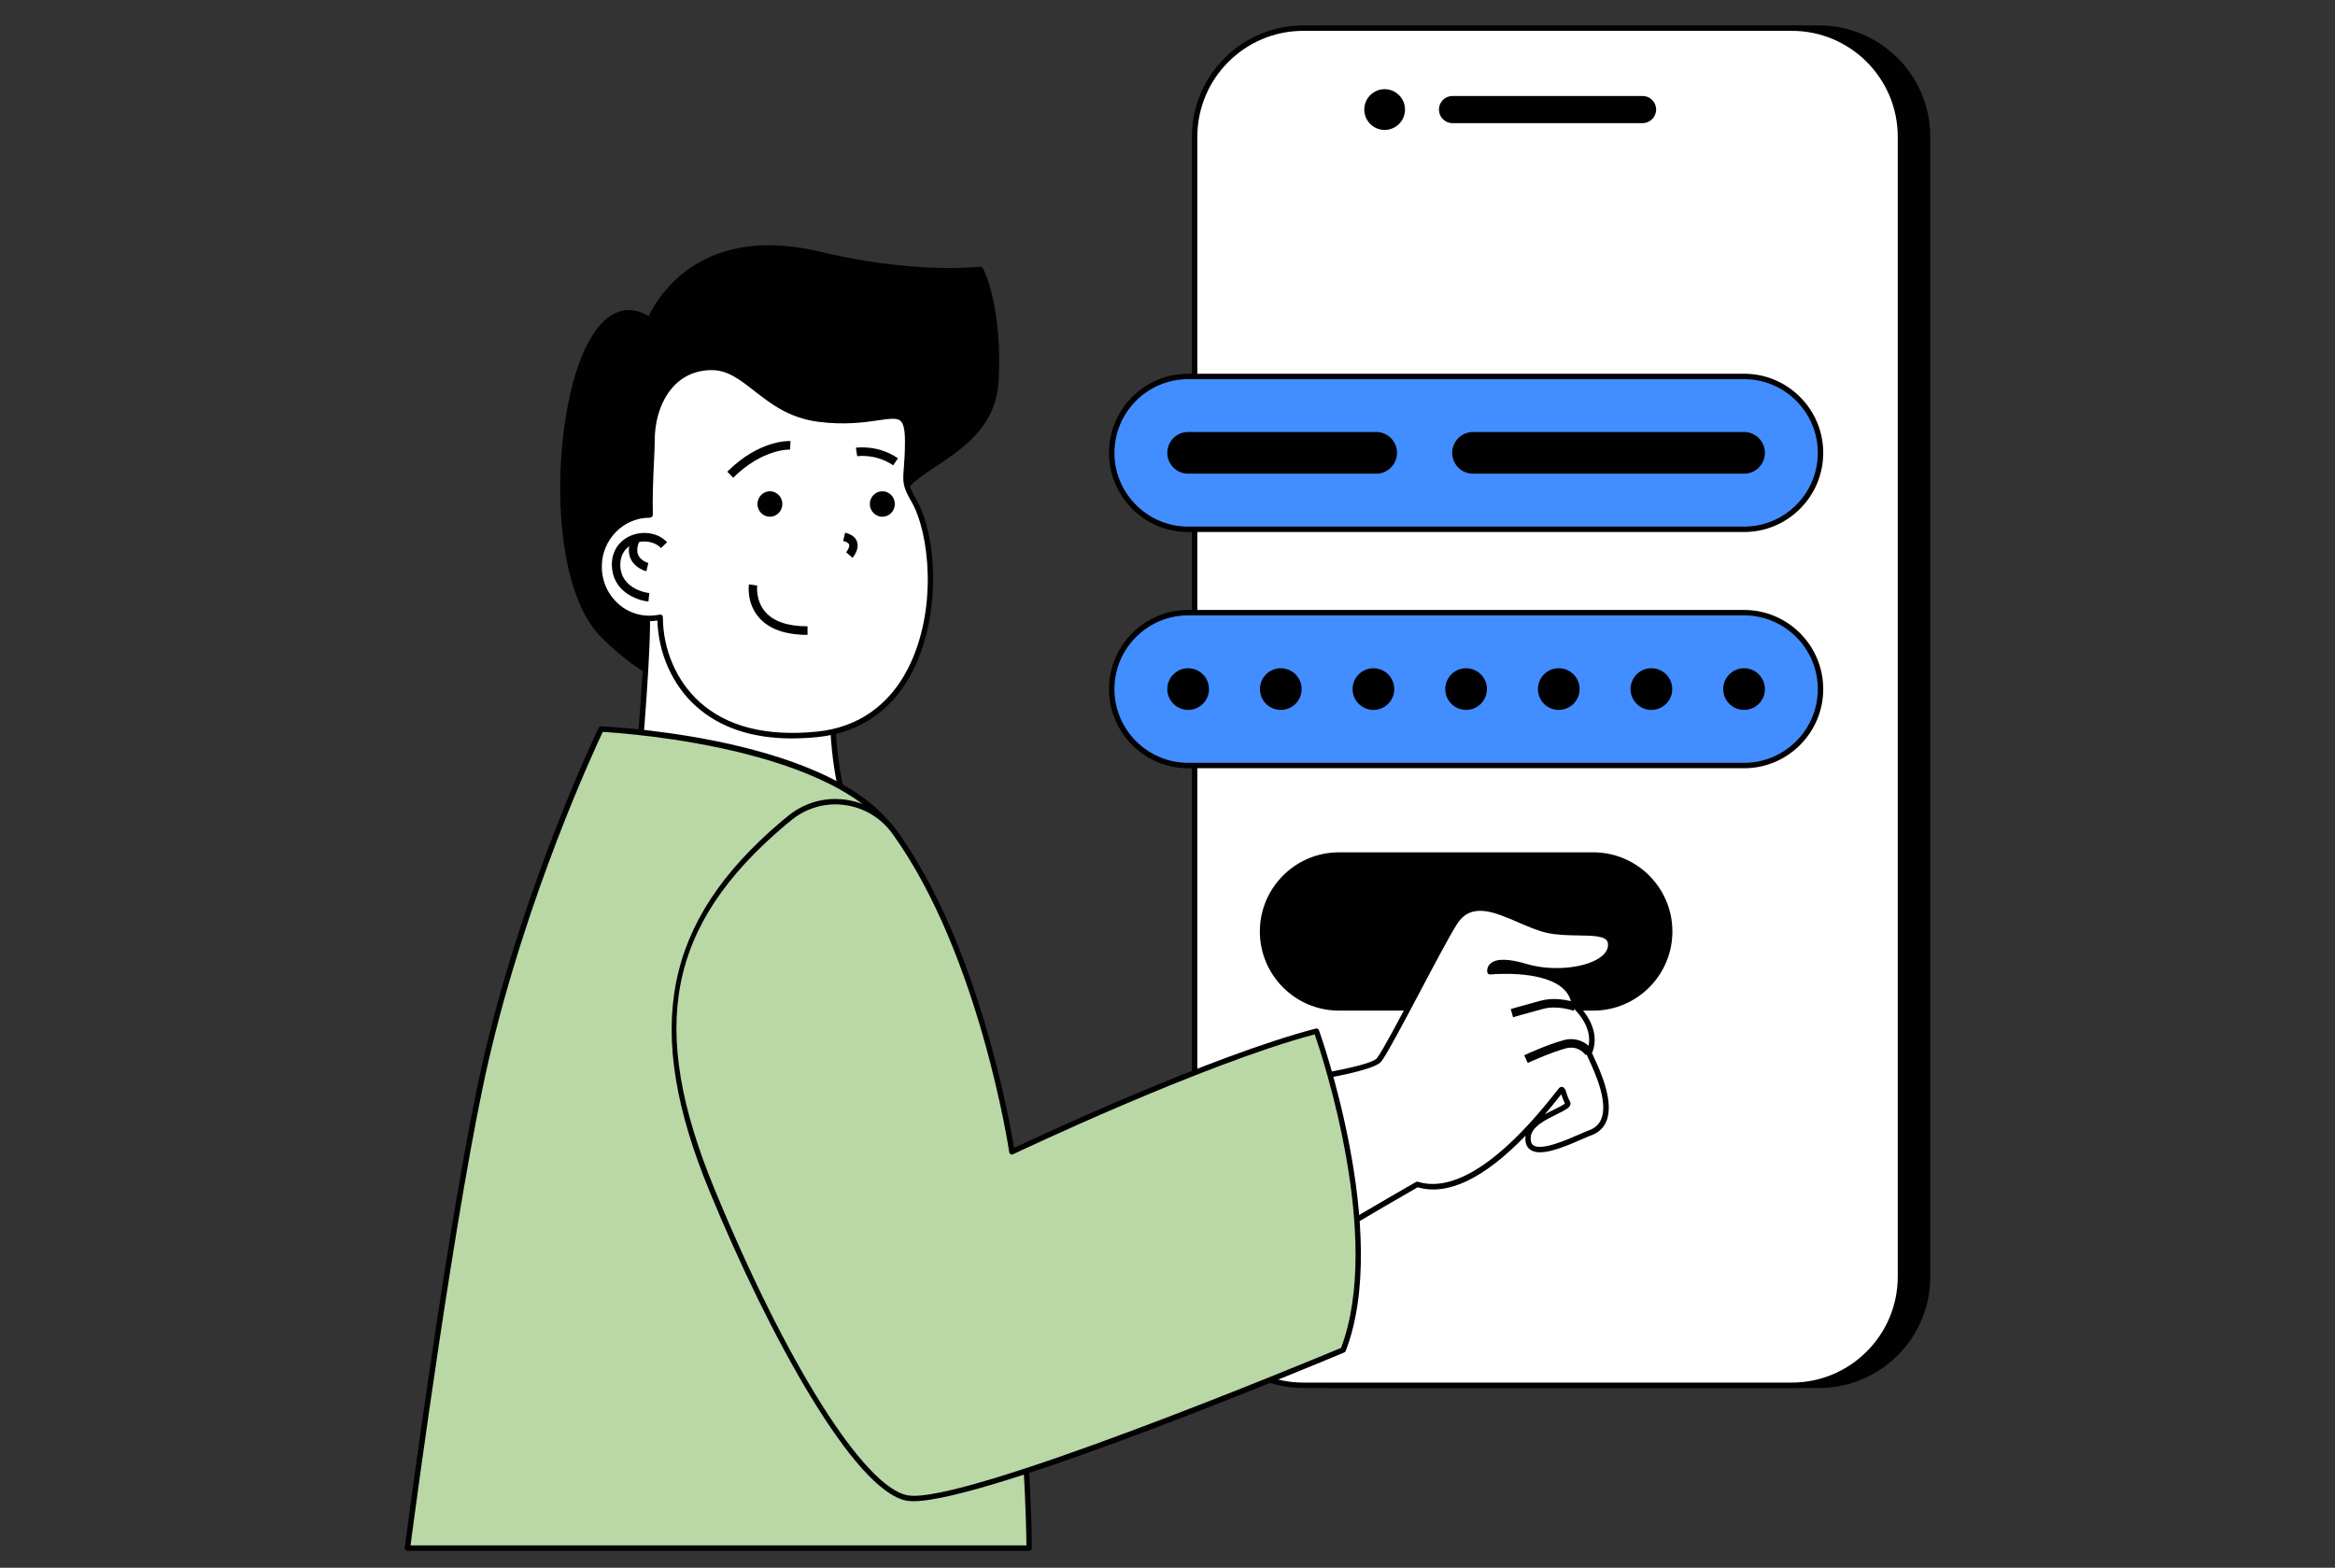 <svg width="551" height="370" viewBox="0 0 551 370" fill="none" xmlns="http://www.w3.org/2000/svg">
<rect x="0" y="0" width="551" height="370" fill="#333333" stroke="none"/>
<g clip-path="url(#clip0_113_2363)">
<path d="M429.234 6.646H313.931C299.794 6.646 288.31 18.13 288.31 32.266V301.303C288.31 315.451 299.794 326.924 313.931 326.924H429.234C443.382 326.924 454.854 315.44 454.854 301.303V32.266C454.866 18.118 443.382 6.646 429.234 6.646Z" fill="#000100"/>
<path d="M313.931 327.569H429.234C443.716 327.569 455.5 315.785 455.5 301.303V32.266C455.5 17.784 443.716 6 429.234 6H313.931C299.449 6 287.665 17.784 287.665 32.266V301.303C287.665 315.785 299.449 327.569 313.931 327.569ZM429.234 7.28C443.013 7.28 454.22 18.487 454.22 32.266V301.303C454.22 315.082 443.013 326.29 429.234 326.29H313.931C300.152 326.29 288.944 315.082 288.944 301.303V32.266C288.944 18.487 300.152 7.28 313.931 7.28H429.234Z" fill="#000100"/>
<path d="M422.835 6.646H307.531C293.395 6.646 281.911 18.13 281.911 32.266V301.303C281.911 315.451 293.395 326.924 307.531 326.924H422.835C436.971 326.924 448.455 315.44 448.455 301.303V32.266C448.455 18.118 436.971 6.646 422.835 6.646Z" fill="white"/>
<path d="M307.531 327.569H422.835C437.317 327.569 449.101 315.785 449.101 301.303V32.266C449.089 17.784 437.317 6 422.835 6H307.531C293.049 6 281.265 17.784 281.265 32.266V301.303C281.265 315.785 293.049 327.569 307.531 327.569ZM422.835 7.28C436.613 7.28 447.821 18.487 447.821 32.266V301.303C447.821 315.082 436.613 326.29 422.835 326.29H307.531C293.753 326.29 282.545 315.082 282.545 301.303V32.266C282.545 18.487 293.753 7.28 307.531 7.28H422.835Z" fill="#000100"/>
<path d="M342.756 29.061H387.598C389.374 29.061 390.803 27.619 390.803 25.855C390.803 24.091 389.374 22.65 387.598 22.65H342.756C340.981 22.65 339.551 24.091 339.551 25.855C339.551 27.619 340.981 29.061 342.756 29.061Z" fill="black"/>
<path d="M326.741 30.663C329.393 30.663 331.549 28.507 331.549 25.855C331.549 23.203 329.393 21.047 326.741 21.047C324.089 21.047 321.933 23.203 321.933 25.855C321.933 28.507 324.089 30.663 326.741 30.663Z" fill="black"/>
<path d="M280.377 144.595H411.558C421.52 144.595 429.591 152.666 429.591 162.628C429.591 172.59 421.52 180.662 411.558 180.662H280.366C270.404 180.662 262.321 172.59 262.321 162.628C262.321 152.666 270.392 144.595 280.366 144.595H280.377Z" fill="#428DFF"/>
<path d="M280.377 181.307H411.558C421.866 181.307 430.237 172.925 430.237 162.628C430.237 152.332 421.866 143.949 411.558 143.949H280.377C270.069 143.949 261.698 152.332 261.698 162.628C261.698 172.925 270.069 181.307 280.377 181.307ZM411.558 145.229C421.151 145.229 428.957 153.035 428.957 162.628C428.957 172.221 421.151 180.027 411.558 180.027H280.377C270.784 180.027 262.978 172.221 262.978 162.628C262.978 153.035 270.784 145.229 280.377 145.229H411.558Z" fill="#000100"/>
<path d="M315.96 201.797H375.964C385.926 201.797 393.997 209.868 393.997 219.83C393.997 229.792 385.926 237.864 375.964 237.864H315.96C305.998 237.864 297.915 229.792 297.915 219.83C297.915 209.868 305.986 201.797 315.96 201.797Z" fill="#000100"/>
<path d="M315.96 238.509H375.975C386.272 238.509 394.643 230.127 394.643 219.83C394.643 209.533 386.272 201.151 375.975 201.151H315.96C305.663 201.151 297.292 209.533 297.292 219.83C297.292 230.127 305.663 238.509 315.96 238.509ZM375.975 202.431C385.569 202.431 393.375 210.237 393.375 219.83C393.375 229.423 385.569 237.229 375.975 237.229H315.96C306.367 237.229 298.561 229.423 298.561 219.83C298.561 210.237 306.367 202.431 315.96 202.431H375.975Z" fill="#000100"/>
<path d="M280.377 88.834H411.558C421.52 88.834 429.591 96.905 429.591 106.867C429.591 116.83 421.52 124.901 411.558 124.901H280.366C270.404 124.901 262.321 116.83 262.321 106.867C262.321 96.905 270.392 88.834 280.366 88.834H280.377Z" fill="#428DFF"/>
<path d="M280.377 125.558H411.558C421.866 125.558 430.237 117.175 430.237 106.879C430.237 96.582 421.866 88.2 411.558 88.2H280.377C270.069 88.2 261.698 96.582 261.698 106.879C261.698 117.175 270.069 125.558 280.377 125.558ZM411.558 89.48C421.151 89.48 428.957 97.286 428.957 106.879C428.957 116.472 421.151 124.278 411.558 124.278H280.377C270.784 124.278 262.978 116.472 262.978 106.879C262.978 97.286 270.784 89.48 280.377 89.48H411.558Z" fill="#000100"/>
<path d="M280.377 101.955H324.746C327.456 101.955 329.658 104.158 329.658 106.867C329.658 109.588 327.456 111.791 324.746 111.791H280.377C277.656 111.791 275.454 109.588 275.454 106.867C275.454 104.158 277.656 101.955 280.377 101.955Z" fill="#000100"/>
<path d="M347.599 101.955H411.558C414.268 101.955 416.47 104.158 416.47 106.867C416.47 109.588 414.268 111.791 411.558 111.791H347.599C344.878 111.791 342.687 109.588 342.687 106.867C342.687 104.158 344.89 101.955 347.599 101.955Z" fill="#000100"/>
<path d="M406.634 162.628C406.634 165.338 408.837 167.54 411.558 167.54C414.279 167.54 416.47 165.338 416.47 162.628C416.47 159.918 414.268 157.705 411.558 157.705C408.848 157.705 406.634 159.907 406.634 162.628Z" fill="#000100"/>
<path d="M384.773 162.628C384.773 165.338 386.975 167.54 389.685 167.54C392.395 167.54 394.608 165.338 394.608 162.628C394.608 159.918 392.406 157.705 389.685 157.705C386.964 157.705 384.773 159.907 384.773 162.628Z" fill="#000100"/>
<path d="M362.911 162.628C362.911 165.338 365.114 167.54 367.823 167.54C370.533 167.54 372.747 165.338 372.747 162.628C372.747 159.918 370.545 157.705 367.823 157.705C365.102 157.705 362.911 159.907 362.911 162.628Z" fill="#000100"/>
<path d="M341.05 162.628C341.05 165.338 343.252 167.54 345.962 167.54C348.671 167.54 350.874 165.338 350.874 162.628C350.874 159.918 348.671 157.705 345.962 157.705C343.252 157.705 341.05 159.907 341.05 162.628Z" fill="#000100"/>
<path d="M319.177 162.628C319.177 165.338 321.379 167.54 324.1 167.54C326.822 167.54 329.012 165.338 329.012 162.628C329.012 159.918 326.81 157.705 324.1 157.705C321.391 157.705 319.177 159.907 319.177 162.628Z" fill="#000100"/>
<path d="M297.315 162.628C297.315 165.338 299.518 167.54 302.239 167.54C304.96 167.54 307.151 165.338 307.151 162.628C307.151 159.918 304.948 157.705 302.239 157.705C299.529 157.705 297.315 159.907 297.315 162.628Z" fill="#000100"/>
<path d="M275.454 162.628C275.454 165.338 277.656 167.54 280.377 167.54C283.099 167.54 285.289 165.338 285.289 162.628C285.289 159.918 283.087 157.705 280.377 157.705C277.668 157.705 275.454 159.907 275.454 162.628Z" fill="#000100"/>
<path d="M193.369 60.4C161.661 52.848 153.509 76.127 153.509 76.127C133.781 61.622 125.237 132.142 142.463 149.564C170.32 177.733 196.852 156.771 211.657 145.517C226.45 134.263 212.291 125.627 212.452 117.637C212.614 109.646 233.691 107.167 234.648 89.883C235.605 72.599 231.143 63.952 231.143 63.952C231.143 63.952 216.269 65.854 193.358 60.4H193.369Z" fill="#000100"/>
<path d="M232.031 63.49C232.227 63.859 236.597 72.576 235.651 89.941C235.052 100.687 227.176 105.887 220.846 110.084C216.903 112.679 213.501 114.939 213.444 117.66C213.398 119.908 214.712 122.376 216.096 124.982C219.209 130.827 223.06 138.103 212.256 146.324L211.576 146.843C202.271 153.923 188.204 164.634 172.131 164.634C161.407 164.634 151.191 159.803 141.76 150.268C129.422 137.792 130.241 101.252 137.309 84.014C141.264 74.375 147.041 70.95 153.071 74.617C154.95 70.651 162.468 57.875 181.424 57.875C185.217 57.875 189.322 58.394 193.589 59.408C206.941 62.591 217.537 63.26 224.075 63.26C228.491 63.26 230.993 62.948 231.016 62.948C231.431 62.914 231.835 63.11 232.019 63.479L232.031 63.49ZM230.543 65.024C227.269 65.324 213.19 66.142 193.139 61.369C189.011 60.389 185.068 59.881 181.424 59.881C160.485 59.881 154.501 76.289 154.432 76.45C154.328 76.75 154.097 76.981 153.797 77.073C153.486 77.165 153.163 77.119 152.921 76.935C151.33 75.758 149.785 75.171 148.332 75.171C143.997 75.171 140.929 80.405 139.142 84.787C131.705 102.912 132.339 137.895 143.166 148.849C152.206 157.993 161.949 162.628 172.131 162.628C187.535 162.628 201.279 152.17 210.388 145.24L211.068 144.721C220.512 137.538 217.514 131.9 214.343 125.939C212.844 123.091 211.414 120.416 211.461 117.625C211.541 113.832 215.358 111.318 219.762 108.412C225.712 104.469 233.126 99.569 233.656 89.837C234.44 75.597 231.477 67.272 230.543 65.035V65.024Z" fill="#000100"/>
<path d="M196.575 159.492L152.621 143.177C153.336 150.902 150.453 182.749 150.453 182.749C162.318 182.749 198.374 186 198.374 186C195.502 173.259 196.575 159.48 196.575 159.48V159.492Z" fill="white"/>
<path d="M198.385 186.646C198.57 186.646 198.743 186.565 198.869 186.427C199.008 186.277 199.054 186.069 199.008 185.862C196.194 173.363 197.209 159.676 197.221 159.538C197.244 159.25 197.082 158.984 196.805 158.892L152.852 142.577C152.644 142.496 152.414 142.531 152.241 142.669C152.068 142.807 151.975 143.015 151.987 143.234C152.69 150.809 149.842 182.368 149.819 182.691C149.796 182.864 149.865 183.048 149.981 183.175C150.108 183.313 150.269 183.383 150.454 183.383C162.157 183.383 197.958 186.6 198.316 186.634C198.339 186.634 198.35 186.634 198.374 186.634L198.385 186.646ZM195.918 159.918C195.768 162.421 195.237 174.17 197.578 185.285C192.113 184.801 162.48 182.218 151.168 182.103C151.583 177.491 153.751 152.493 153.348 144.11L195.918 159.907V159.918Z" fill="#000100"/>
<path d="M213.225 200.655C202.859 174.781 141.852 172.06 141.852 172.06C141.852 172.06 124.36 208.196 114.663 250.212C106.592 285.23 96.146 365.343 96.146 365.343H242.858C242.858 365.343 242.858 274.645 213.225 200.643V200.655Z" fill="#BAD8A6"/>
<path d="M242.858 366C243.031 366 243.192 365.931 243.307 365.816C243.434 365.689 243.492 365.527 243.492 365.366C243.492 364.455 243.157 273.688 213.813 200.424C203.412 174.458 144.377 171.529 141.875 171.426C141.61 171.414 141.379 171.553 141.264 171.783C141.091 172.141 123.622 208.461 114.029 250.074C106.05 284.723 95.604 364.467 95.5 365.274C95.477 365.458 95.535 365.643 95.662 365.781C95.777 365.919 95.961 366 96.146 366H242.858ZM212.625 200.897C240.575 270.679 242.131 356.453 242.212 364.72H96.872C97.944 356.614 107.722 283.178 115.286 250.362C124.314 211.194 140.341 176.718 142.244 172.729C147.663 173.04 202.986 176.822 212.637 200.909L212.625 200.897Z" fill="#000100"/>
<path d="M214.182 104.158C214.182 93.342 209.016 100.941 193.173 98.912C180.421 97.286 176.385 86.712 167.957 86.712C158.098 86.712 153.843 95.729 153.843 103.893C153.843 107.49 153.221 114.42 153.394 121.546C153.348 121.546 153.313 121.546 153.267 121.546C146.695 121.546 141.356 127.011 141.356 133.745C141.356 140.478 146.695 145.955 153.267 145.955C154.12 145.955 154.962 145.851 155.769 145.679C155.769 157.785 164.175 176.222 192.874 173.317C222.253 170.342 222.979 130.701 215.611 118.052C212.671 113.002 214.182 113.267 214.182 104.181V104.158Z" fill="white"/>
<path d="M186.959 174.262C188.884 174.262 190.867 174.158 192.943 173.951C202.951 172.936 210.711 167.54 215.392 158.362C222.114 145.16 221.192 126.354 216.153 117.729C214.239 114.454 214.308 113.624 214.562 110.511C214.677 109.058 214.827 107.075 214.827 104.169C214.827 100.964 214.401 99.28 213.328 98.358C212.002 97.216 210.019 97.505 207.021 97.943C203.77 98.416 199.331 99.061 193.254 98.289C186.67 97.447 182.427 94.138 178.703 91.209C175.336 88.569 172.142 86.078 167.957 86.078C157.821 86.078 153.209 95.314 153.209 103.892C153.209 105.195 153.117 106.971 153.025 109.023C152.863 112.425 152.667 116.622 152.748 120.923C146.003 121.269 140.722 126.884 140.722 133.745C140.722 141.458 147.386 147.616 155.135 146.451C155.342 154.165 158.686 161.659 164.163 166.606C169.801 171.702 177.446 174.274 186.947 174.274L186.959 174.262ZM210.665 98.831C211.472 98.831 212.083 98.957 212.487 99.315C213.213 99.949 213.547 101.448 213.547 104.158C213.547 107.006 213.386 108.966 213.282 110.396C213.029 113.636 212.936 114.731 215.058 118.352C219.266 125.558 221.4 143.741 214.262 157.762C209.789 166.537 202.375 171.691 192.827 172.659C180.894 173.87 171.542 171.506 165.051 165.637C159.655 160.76 156.426 153.288 156.426 145.667C156.426 145.471 156.334 145.286 156.184 145.171C156.034 145.044 155.838 145.01 155.654 145.044C148.32 146.601 142.013 140.905 142.013 133.733C142.013 127.357 147.075 122.18 153.29 122.18C153.463 122.18 153.693 122.11 153.809 121.984C153.936 121.857 154.062 121.695 154.051 121.522C153.947 117.037 154.155 112.621 154.316 109.07C154.42 107.006 154.501 105.218 154.501 103.881C154.501 95.913 158.721 87.347 167.98 87.347C171.715 87.347 174.598 89.595 177.93 92.201C181.804 95.233 186.186 98.658 193.116 99.546C199.354 100.341 203.897 99.684 207.229 99.2C208.636 98.992 209.777 98.831 210.688 98.831H210.665Z" fill="#000100"/>
<path d="M201.971 105.668L202.271 107.663C202.271 107.663 206.687 107.006 210.769 109.819L211.887 108.159C207.171 104.907 202.179 105.634 201.971 105.668Z" fill="#000100"/>
<path d="M171.623 111.318L173.018 112.748C179.948 105.853 186.347 106.106 186.428 106.095L186.543 104.089C186.232 104.077 179.233 103.731 171.623 111.318Z" fill="#000100"/>
<path d="M181.678 116.945C180.594 116.945 179.718 117.844 179.718 118.951C179.718 120.058 180.594 120.946 181.678 120.946C182.762 120.946 183.626 120.046 183.626 118.951C183.626 117.856 182.75 116.945 181.678 116.945Z" fill="#000100"/>
<path d="M184.618 118.951C184.618 120.6 183.292 121.949 181.678 121.949C180.063 121.949 178.737 120.6 178.737 118.951C178.737 117.302 180.052 115.942 181.678 115.942C183.303 115.942 184.618 117.291 184.618 118.951ZM182.623 118.951C182.623 118.398 182.197 117.948 181.666 117.948C181.136 117.948 180.709 118.398 180.709 118.951C180.709 119.505 181.136 119.943 181.666 119.943C182.197 119.943 182.623 119.493 182.623 118.951Z" fill="#000100"/>
<path d="M208.209 116.945C207.137 116.945 206.26 117.844 206.26 118.951C206.26 120.058 207.137 120.946 208.209 120.946C209.281 120.946 210.157 120.046 210.157 118.951C210.157 117.856 209.293 116.945 208.209 116.945Z" fill="#000100"/>
<path d="M211.161 118.951C211.161 120.6 209.835 121.949 208.209 121.949C206.583 121.949 205.257 120.6 205.257 118.951C205.257 117.302 206.583 115.942 208.209 115.942C209.835 115.942 211.161 117.291 211.161 118.951ZM209.166 118.951C209.166 118.398 208.739 117.948 208.209 117.948C207.678 117.948 207.252 118.398 207.252 118.951C207.252 119.505 207.678 119.943 208.209 119.943C208.739 119.943 209.166 119.493 209.166 118.951Z" fill="#000100"/>
<path d="M199.423 125.708L198.962 127.668C199.423 127.783 200.207 128.037 200.368 128.498C200.541 129.052 199.976 129.974 199.676 130.332L201.175 131.646C201.348 131.45 202.824 129.651 202.248 127.887C201.902 126.803 200.956 126.089 199.411 125.708H199.423Z" fill="#000100"/>
<path d="M148.839 126.423C145.945 127.645 144.273 130.308 144.389 133.548C144.585 139.533 150.131 141.666 153.013 141.966L153.221 139.971C152.956 139.948 146.568 139.187 146.372 133.479C146.291 131.069 147.467 129.178 149.612 128.279C151.849 127.334 154.524 127.783 155.977 129.351L157.418 127.968C155.389 125.789 151.86 125.154 148.839 126.423Z" fill="#000100"/>
<path d="M150.65 131.081C150.211 130.182 150.304 129.006 150.915 127.61L149.104 126.792C148.24 128.786 148.159 130.516 148.874 131.98C149.958 134.171 152.425 134.805 152.529 134.817L152.99 132.868C152.99 132.868 151.307 132.419 150.638 131.069L150.65 131.081Z" fill="#000100"/>
<path d="M178.68 138.195L176.72 137.907C176.697 138.08 176.12 142.277 179.049 145.678C181.401 148.434 185.275 149.829 190.556 149.829V147.812C185.886 147.812 182.519 146.659 180.559 144.375C178.242 141.666 178.68 138.218 178.68 138.184V138.195Z" fill="#000100"/>
<path d="M371.536 237.287C370.625 227.406 351.612 229.331 351.612 229.331C351.612 229.331 350.828 225.342 360.19 228.132C368.792 230.692 380.922 228.028 380.057 222.436C379.504 218.873 371.294 220.926 365.068 219.496C357.677 217.789 348.279 209.822 343.264 217.778C339.47 223.774 327.894 246.984 325.449 250.132C323.005 253.28 292.173 256.831 292.173 256.831L301.824 299.09C301.824 299.09 311.071 292.909 334.455 279.5C341.546 281.725 352.442 277.828 368.331 257.292C368.884 256.566 369.023 258.78 369.922 260.244C370.81 261.708 361.078 263.611 360.617 268.2C359.914 275.141 372.251 268.396 375.145 267.381C383.989 264.291 374.788 248.933 375.007 248.46C377.647 242.43 371.536 237.276 371.536 237.276V237.287Z" fill="white"/>
<path d="M301.824 299.735C301.951 299.735 302.077 299.701 302.181 299.632C302.273 299.574 311.624 293.347 334.535 280.203C341.615 282.255 350.17 278.174 359.994 268.015C359.994 268.061 359.994 268.096 359.983 268.142C359.833 269.607 360.202 270.679 361.078 271.313C363.373 272.996 368.377 271.036 373.3 268.857C374.177 268.477 374.891 268.154 375.364 267.992C377.14 267.381 378.374 266.251 379.042 264.672C380.991 260.071 377.613 252.738 376.16 249.601C375.964 249.175 375.768 248.748 375.675 248.518C378.005 242.856 373.208 237.956 372.159 236.964C371.917 235.004 370.994 233.355 369.403 232.052C368.008 230.899 366.198 230.115 364.272 229.573C369.991 230.184 376.067 229.031 378.973 226.495C380.334 225.307 380.933 223.866 380.691 222.321C380.265 219.576 376.679 219.53 372.505 219.461C370.164 219.427 367.512 219.38 365.206 218.85C363.211 218.389 361.078 217.466 358.83 216.498C353.122 214.03 346.631 211.205 342.71 217.42C340.912 220.268 337.36 226.99 333.924 233.482C330.131 240.665 326.199 248.102 324.93 249.717C323.27 251.861 303.911 254.813 292.081 256.185C291.896 256.208 291.735 256.301 291.631 256.45C291.527 256.6 291.493 256.785 291.527 256.958L301.178 299.216C301.224 299.424 301.374 299.585 301.57 299.666C301.651 299.701 301.731 299.712 301.812 299.712L301.824 299.735ZM334.455 278.865C334.339 278.865 334.235 278.888 334.132 278.946C314.692 290.096 304.914 296.322 302.239 298.052L292.945 257.396C298.33 256.762 323.558 253.626 325.945 250.524C327.271 248.817 331.053 241.669 335.054 234.105C338.479 227.625 342.018 220.926 343.794 218.124C347.115 212.854 352.546 215.195 358.311 217.697C360.525 218.654 362.808 219.634 364.906 220.13C367.339 220.683 370.072 220.729 372.47 220.764C376.056 220.822 379.146 220.868 379.411 222.54C379.584 223.635 379.146 224.65 378.108 225.549C374.811 228.432 366.52 229.354 360.352 227.521C355.97 226.206 353.053 226.172 351.704 227.406C350.931 228.097 350.874 229.031 350.966 229.458C351.024 229.781 351.323 229.977 351.658 229.977C351.785 229.954 363.442 228.835 368.561 233.055C369.956 234.208 370.717 235.615 370.879 237.345C370.89 237.506 370.971 237.668 371.109 237.771C371.167 237.817 376.817 242.695 374.396 248.206C374.246 248.552 374.338 248.76 374.972 250.132C376.344 253.107 379.561 260.082 377.832 264.164C377.29 265.421 376.333 266.274 374.903 266.782C374.419 266.955 373.669 267.277 372.747 267.681C369.807 268.972 363.684 271.67 361.804 270.275C361.32 269.918 361.124 269.261 361.228 268.269C361.47 265.848 364.929 264.153 367.454 262.919C369.391 261.962 370.337 261.478 370.556 260.728C370.637 260.451 370.602 260.163 370.452 259.91C370.106 259.356 369.887 258.641 369.691 258.065C369.415 257.188 369.218 256.612 368.642 256.52C368.457 256.474 368.112 256.497 367.789 256.912C351.127 278.45 340.577 280.768 334.616 278.9C334.558 278.877 334.489 278.865 334.42 278.865H334.455ZM369.288 260.428C368.965 260.751 367.789 261.339 366.912 261.766C366.174 262.135 365.356 262.527 364.56 262.977C365.829 261.489 367.12 259.91 368.423 258.238C368.446 258.318 368.469 258.399 368.504 258.468C368.7 259.056 368.93 259.783 369.299 260.428H369.288ZM354.771 227.775C355.912 227.775 357.573 228.017 360.017 228.743C360.086 228.766 360.179 228.789 360.248 228.812C356.916 228.409 353.802 228.536 352.361 228.628C352.419 228.524 352.488 228.42 352.603 228.328C352.903 228.074 353.514 227.775 354.771 227.775Z" fill="#000100"/>
<path d="M368.988 245.485C365.137 246.511 359.902 248.933 359.683 249.037L360.502 250.858C360.502 250.858 365.817 248.414 369.484 247.422C372.528 246.604 374.107 248.921 374.177 249.013L375.007 248.448L375.837 247.895C375.018 246.638 372.551 244.528 368.988 245.474V245.485Z" fill="#000100"/>
<path d="M363.649 236.146C359.833 237.16 356.501 238.14 356.501 238.14L357.042 240.066C357.042 240.066 360.363 239.097 364.157 238.094C367.593 237.172 371.306 238.544 371.34 238.555L372.043 236.688C371.871 236.618 367.72 235.073 363.649 236.157V236.146Z" fill="#000100"/>
<path d="M238.776 271.843C238.776 271.843 231.996 225.388 211.115 196.412C205.349 188.421 194.2 186.784 186.497 192.941C185.944 193.391 185.367 193.864 184.779 194.348C155.239 219.404 153.232 244.966 167.968 280.768C183.211 317.803 202.409 351.184 213.951 353.513C227.419 356.222 316.952 318.587 316.952 318.587C327.779 290.58 310.644 243.352 310.644 243.352C283.779 250.374 238.776 271.843 238.776 271.843Z" fill="#BAD8A6"/>
<path d="M215.577 354.285C233.472 354.285 313.677 320.663 317.205 319.187C317.355 319.118 317.482 318.991 317.551 318.83C328.332 290.915 311.417 243.617 311.244 243.144C311.129 242.833 310.806 242.672 310.483 242.741C285.797 249.198 245.383 268.027 239.283 270.909C238.222 264.429 230.82 222.667 211.645 196.043C208.728 191.996 204.427 189.402 199.527 188.733C194.707 188.053 189.933 189.39 186.105 192.446C185.54 192.895 184.964 193.368 184.376 193.864C156.542 217.478 151.618 242.729 167.38 281.022C181.632 315.636 201.521 351.668 213.836 354.147C214.32 354.239 214.908 354.285 215.577 354.285ZM316.456 318.103C311.175 320.317 226.761 355.45 214.078 352.879C203.816 350.815 185.517 321.735 168.568 280.526C152.852 242.349 157.51 218.32 185.194 194.832C185.771 194.348 186.347 193.887 186.901 193.437C190.464 190.601 194.914 189.379 199.354 189.99C203.897 190.612 207.898 193.022 210.607 196.781C231.154 225.295 238.084 271.463 238.153 271.924C238.176 272.12 238.303 272.305 238.488 272.397C238.661 272.489 238.88 272.501 239.064 272.408C239.502 272.201 283.675 251.193 310.241 244.113C312.086 249.463 326.256 292.229 316.456 318.103Z" fill="#000100"/>
</g>
<defs>
<clipPath id="clip0_113_2363">
<rect width="360" height="360" fill="white" transform="matrix(-1 0 0 1 455.5 6)"/>
</clipPath>
</defs>
</svg>
